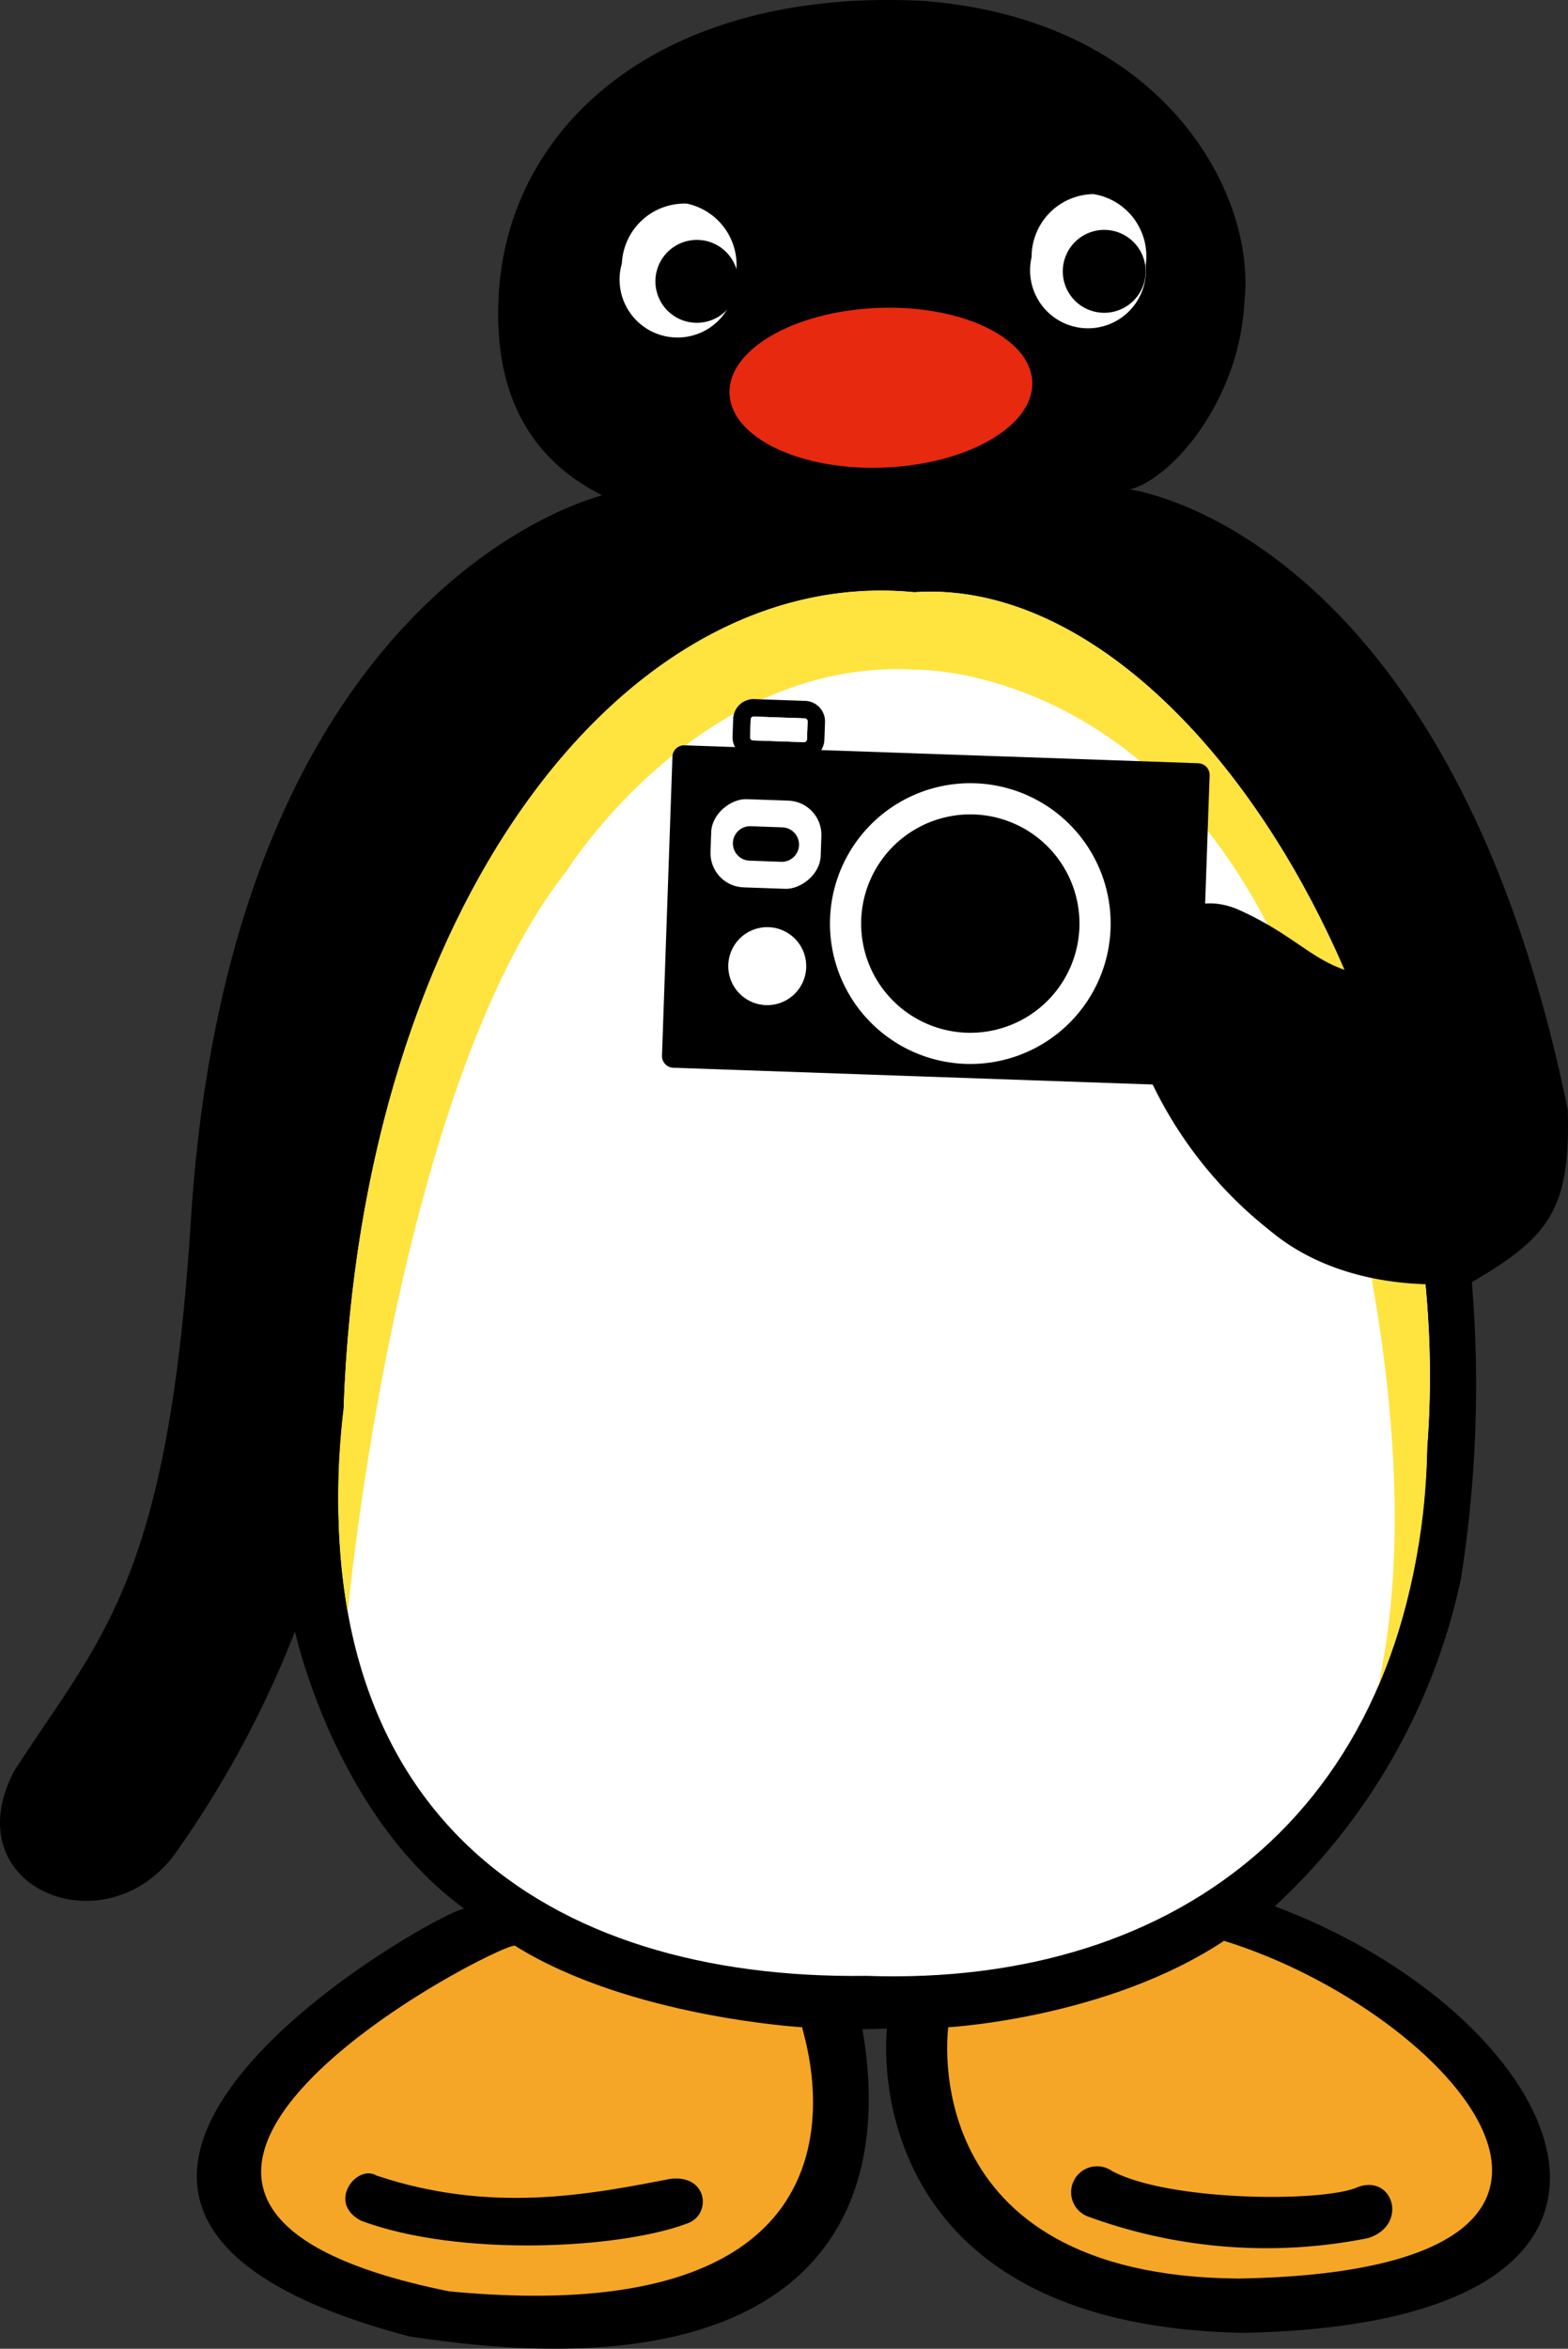 <svg id="グループ_43" data-name="グループ 43" xmlns="http://www.w3.org/2000/svg" xmlns:xlink="http://www.w3.org/1999/xlink" width="66.781" height="100" viewBox="0 0 66.781 100">
  <rect x="0" y="0" width="66.781" height="100" fill="#333333" stroke="none"/>
  <defs>
    <clipPath id="clip-path">
      <rect id="長方形_28" data-name="長方形 28" width="66.781" height="100" fill="none"/>
    </clipPath>
  </defs>
  <g id="グループ_43-2" data-name="グループ 43" clip-path="url(#clip-path)">
    <path id="パス_279" data-name="パス 279" d="M66.77,47.248C61.716,22.532,48.113,20.839,48.113,20.839,49.932,20.387,52.81,17,53,12.829,53.508,8.409,49.725.837,39.311.038c-11.119-.563-17.5,5.219-18.048,12.2-.32,4.166,1.055,7.172,4.39,8.855,0,0-15.805,3.683-17.526,30.889C7.156,67.355,4.29,69.691.609,75.393-2,80.349,4.433,83.011,7.447,78.939a43.94,43.94,0,0,0,5.117-9.48s1.665,7.759,7.2,11.8c-1.49.3-23.286,12.7-2.333,18.214,16.1,2.5,20.817-4.277,19.3-13.075l1.045-.029S36.246,99,52.942,99.324c20.312-.4,13.893-13.459,1.353-18.161a26.5,26.5,0,0,0,7.927-13.951,52.855,52.855,0,0,0,.463-12.623c3.273-1.911,4.211-3.078,4.085-7.341" transform="translate(0 0)"/>
    <path id="パス_280" data-name="パス 280" d="M66.619,73.492C54.261,72.277,43.047,86.9,42.3,108.276c-1.909,17.294,8.679,24.3,22.26,24.123,13.428.469,23.485-7.254,23.89-22.511,1.415-18.094-10.319-37.169-21.832-36.4" transform="translate(-27.666 -48.274)" fill="#fff"/>
    <path id="パス_281" data-name="パス 281" d="M86.347,120.114a27.344,27.344,0,0,0,2.1-10.226c1.415-18.094-10.319-37.17-21.832-36.4C54.262,72.277,43.048,86.9,42.3,108.276a30.212,30.212,0,0,0,.178,8.647S44.537,94.53,51.8,85.35c0,0,5.7-9.111,14.884-8.563,0,0,10.616-.227,16.1,13.336,0,0,6.373,17.217,3.569,29.991" transform="translate(-27.666 -48.274)" fill="#ffe33f"/>
    <path id="パス_282" data-name="パス 282" d="M43.282,241.859c-.78-.092-21.982,10.849-2.8,14.718,19.709,1.884,14.986-11.115,15.034-11.244,0,0-7.382-.432-12.235-3.473" transform="translate(-21.352 -159.02)" fill="#f5a626"/>
    <path id="パス_283" data-name="パス 283" d="M117.826,244.936s-1.5,10.608,12.375,10.7c19.025-.336,9.013-11.39-.63-14.38-4.988,3.307-11.745,3.68-11.745,3.68" transform="translate(-77.439 -158.624)" fill="#f5a626"/>
    <path id="パス_284" data-name="パス 284" d="M44.294,270.272c-.851-.552-2.172,1.142-.676,1.912,4.194,1.563,11.032,1.191,13.876.115,1.057-.354.9-2.1-.717-1.9-3.417.663-7.612,1.49-12.483-.132" transform="translate(-28.232 -177.631)"/>
    <path id="パス_285" data-name="パス 285" d="M134.867,269.478a1.105,1.105,0,1,0-.939,1.969,22.055,22.055,0,0,0,11.847.893c1.759-.548,1.061-2.792-.49-2.149-1.5.622-7.983.591-10.418-.712" transform="translate(-87.514 -177.049)"/>
    <path id="パス_286" data-name="パス 286" d="M97.305,45.056c3.561-.144,6.381-1.781,6.3-3.658s-3.034-3.282-6.594-3.138-6.382,1.781-6.3,3.658,3.034,3.282,6.595,3.139" transform="translate(-59.641 -25.149)" fill="#e7290f"/>
    <path id="パス_287" data-name="パス 287" d="M80.045,25.279a2.674,2.674,0,0,1,2.071,3.135,2.467,2.467,0,1,1-4.834-.588,2.674,2.674,0,0,1,2.763-2.546" transform="translate(-50.796 -16.611)" fill="#fff"/>
    <path id="パス_288" data-name="パス 288" d="M130.892,24.118a2.675,2.675,0,0,1,2.23,3.025,2.467,2.467,0,1,1-4.859-.341,2.674,2.674,0,0,1,2.629-2.684" transform="translate(-84.327 -15.854)" fill="#fff"/>
    <path id="パス_289" data-name="パス 289" d="M83.327,29.822a1.765,1.765,0,1,1-1.826,1.7,1.766,1.766,0,0,1,1.826-1.7" transform="translate(-53.586 -19.607)"/>
    <path id="パス_290" data-name="パス 290" d="M133.985,28.578a1.765,1.765,0,1,1-1.826,1.7,1.766,1.766,0,0,1,1.826-1.7" transform="translate(-86.894 -18.789)"/>
    <path id="パス_291" data-name="パス 291" d="M105.164,89.63,89.1,89.069a.865.865,0,0,0,.136-.432l.027-.762a.873.873,0,0,0-.841-.9l-2.17-.076a.873.873,0,0,0-.9.841l-.027.762a.861.861,0,0,0,.107.44l-2.151-.075a.5.5,0,0,0-.516.482l-.445,12.73a.5.5,0,0,0,.481.516l21.882.764a.5.5,0,0,0,.516-.482l.445-12.73a.5.5,0,0,0-.482-.516M86.1,87.764a.127.127,0,0,1,.131-.122l2.17.076a.127.127,0,0,1,.122.131l-.027.762a.127.127,0,0,1-.131.122l-2.17-.076a.126.126,0,0,1-.122-.131Z" transform="translate(-54.126 -57.134)"/>
    <path id="パス_292" data-name="パス 292" d="M93.393,90.088l2.17.076a.127.127,0,0,0,.131-.122l.027-.762a.128.128,0,0,0-.123-.131l-2.17-.076a.126.126,0,0,0-.131.122l-.026.762a.126.126,0,0,0,.122.131" transform="translate(-61.325 -58.565)" fill="#fff"/>
    <path id="パス_293" data-name="パス 293" d="M108.972,109.308a5.977,5.977,0,1,0-5.765-6.182,5.978,5.978,0,0,0,5.765,6.182" transform="translate(-67.855 -64.012)" fill="#fff"/>
    <path id="パス_294" data-name="パス 294" d="M111.567,110.53a4.649,4.649,0,1,0-4.483-4.808,4.649,4.649,0,0,0,4.483,4.808" transform="translate(-70.405 -66.561)"/>
    <rect id="長方形_26" data-name="長方形 26" width="3.757" height="4.696" rx="1.458" transform="translate(30.21 37.73) rotate(-88.008)" fill="#fff"/>
    <path id="長方形_27" data-name="長方形 27" d="M.735,0h0a.733.733,0,0,1,.733.733V2.084a.734.734,0,0,1-.734.734h0A.734.734,0,0,1,0,2.084V.735A.735.735,0,0,1,.735,0Z" transform="matrix(0.036, -0.999, 0.999, 0.036, 31.188, 36.617)"/>
    <path id="パス_295" data-name="パス 295" d="M92.156,118.572a1.66,1.66,0,1,0-1.6-1.717,1.66,1.66,0,0,0,1.6,1.717" transform="translate(-59.538 -75.778)" fill="#fff"/>
    <path id="パス_296" data-name="パス 296" d="M151.6,115.417c-2.781-.1-3.254-1.506-6.167-2.826-3.327-1.508-5.912,3.151-3.737,7.353a17.7,17.7,0,0,0,5,6.265c3.576,3.018,8.624,2.216,8.624,2.216" transform="translate(-92.636 -73.838)"/>
  </g>
</svg>

